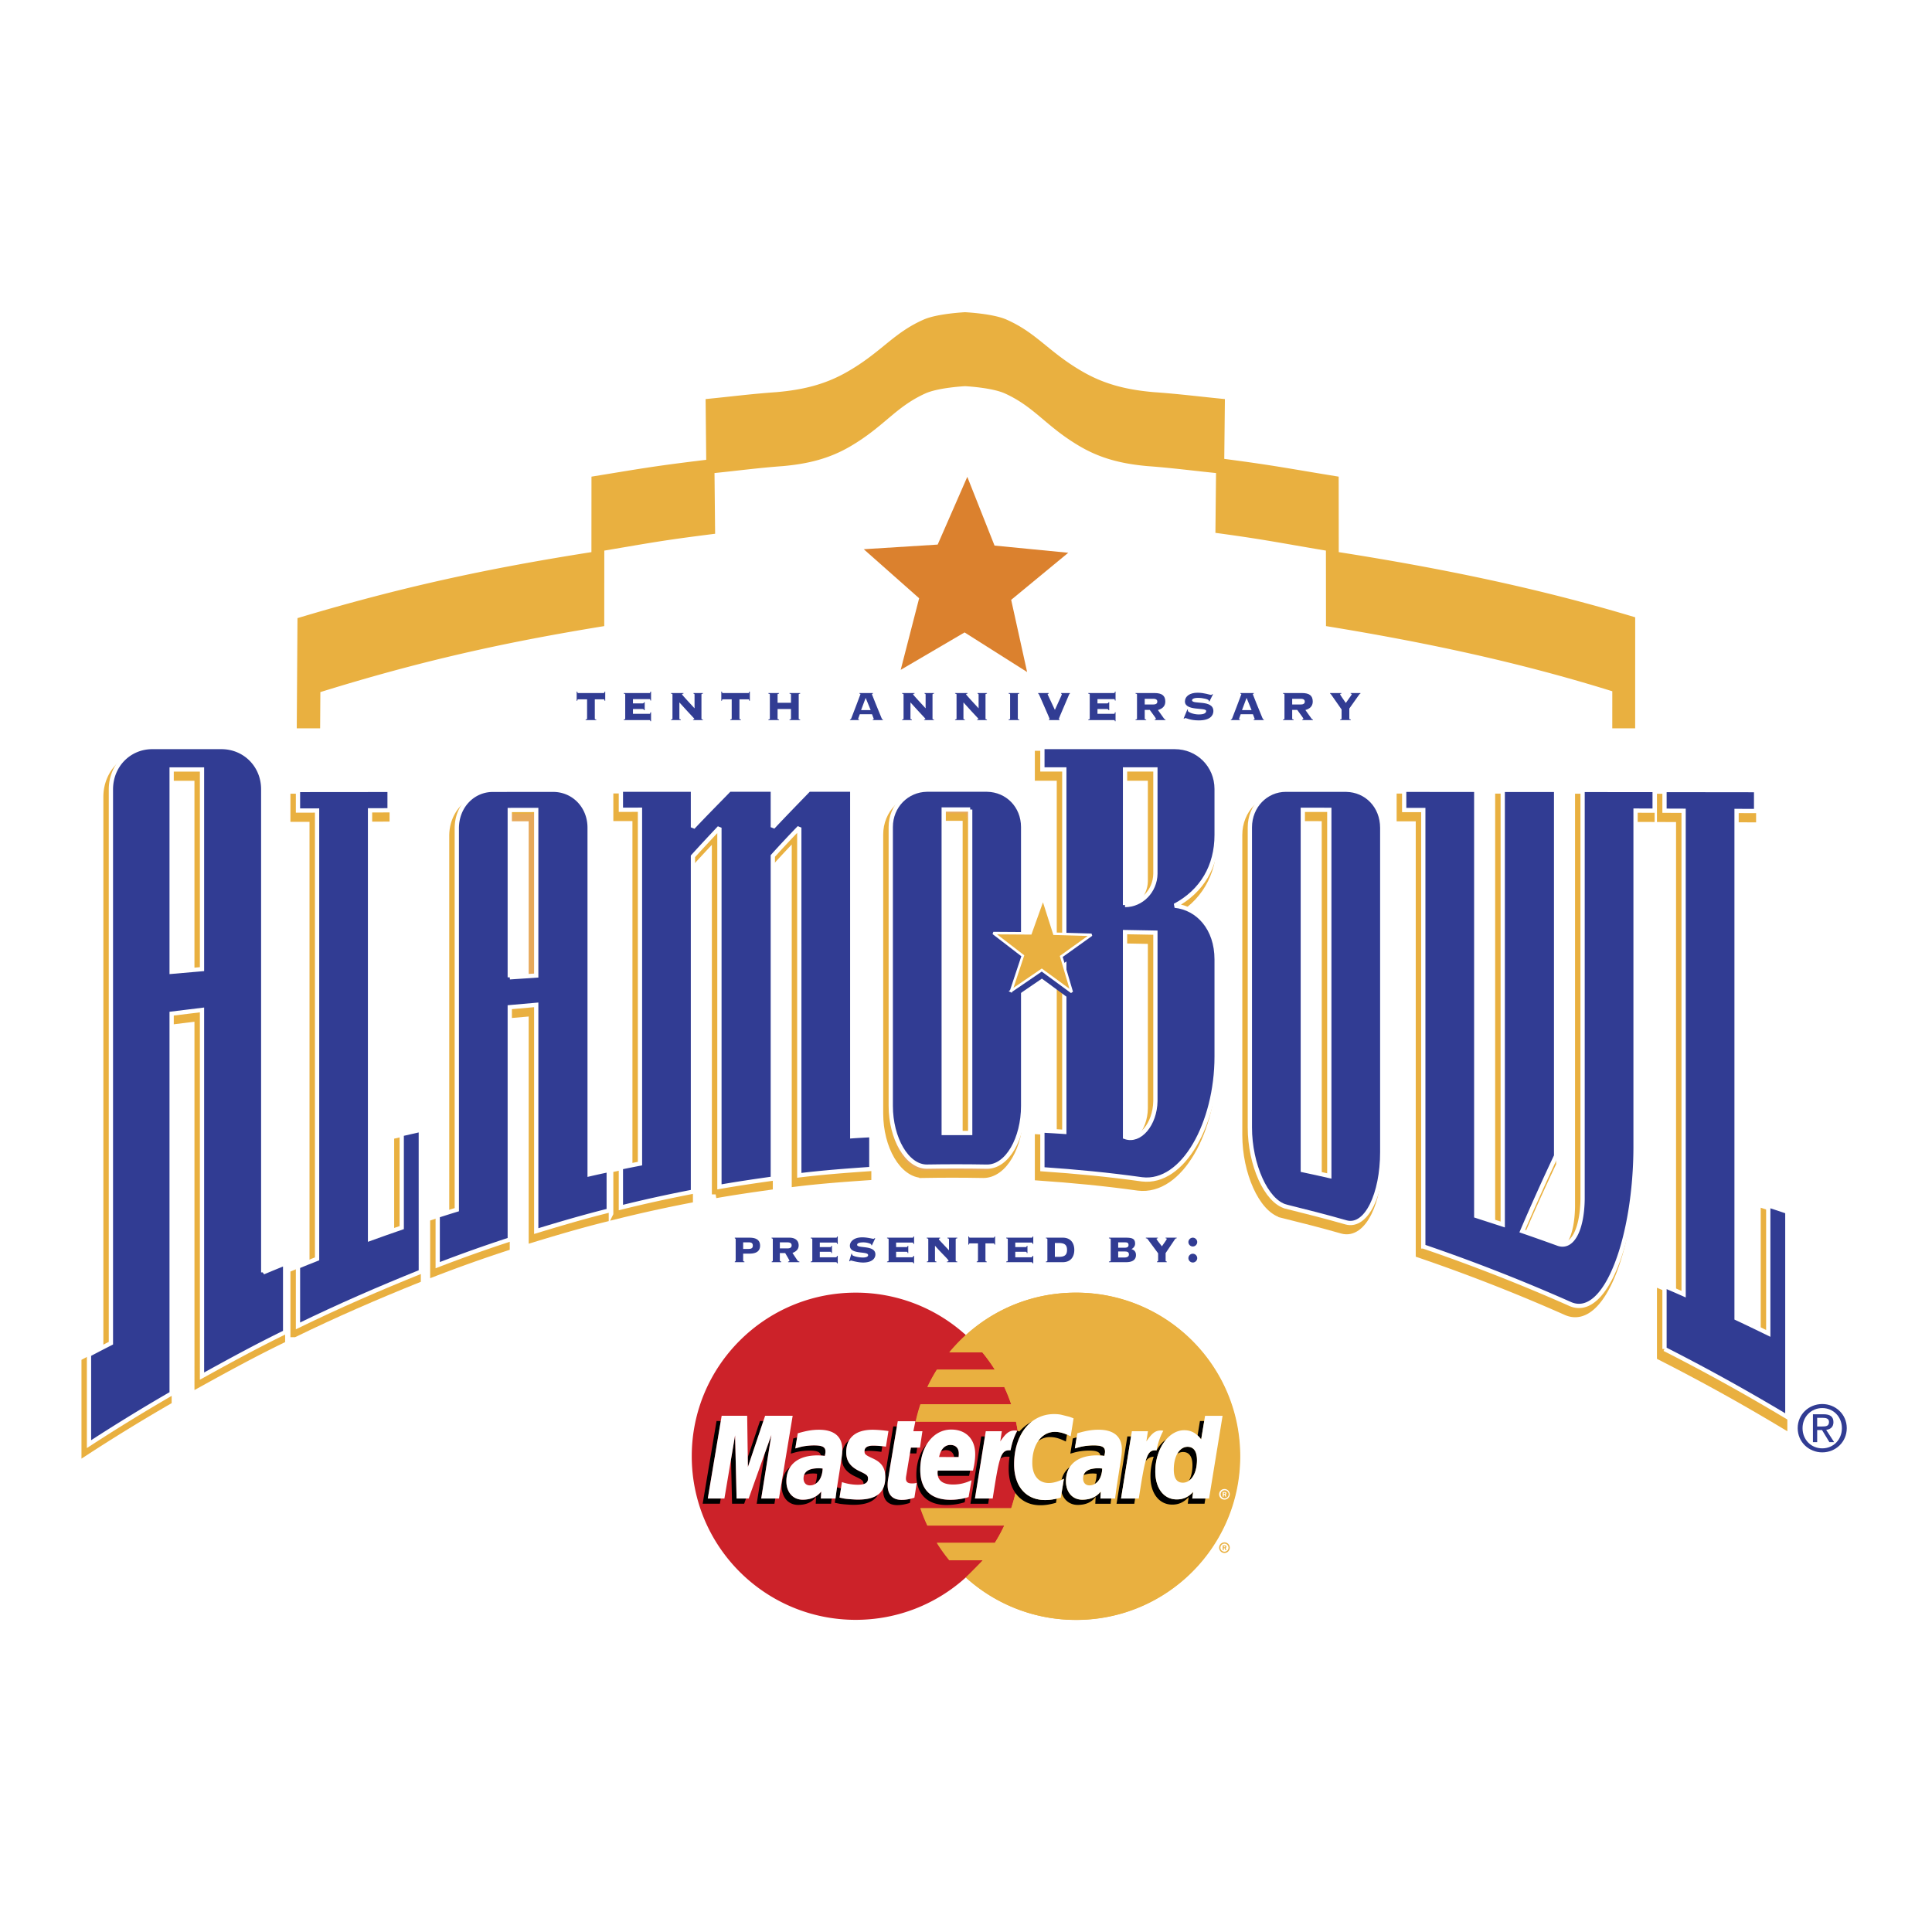 <svg xmlns="http://www.w3.org/2000/svg" width="2500" height="2500" viewBox="0 0 192.756 192.741"><path fill="#fff" d="M0 192.741h192.756V0H0v192.741z"/><path d="M74.145 123.943h.574c.278 0 .389.1.389.327 0 .239-.133.328-.434.328h-.529v-.655zm-.747 1.812c0 .078-.067.094-.089.1v.067h.964v-.067c-.061-.006-.128-.021-.128-.1v-.688h.629c.552 0 1.059-.156 1.059-.796s-.507-.795-1.059-.795h-1.465v.066c.021.006.089.023.089.102v2.111zM77.805 123.943h.752c.329 0 .424.128.424.3 0 .2-.15.3-.385.3h-.791v-.6zm-.702 1.812c0 .078-.067.094-.111.1v.067h.958v-.067c-.078-.006-.145-.021-.145-.1v-.745h.535c.045.095.424.7.424.773 0 .056-.084.071-.134.071v.067h1.125v-.067a.245.245 0 0 1-.195-.11l-.496-.745c.346-.133.619-.35.619-.75 0-.506-.368-.773-.914-.773H76.98v.066c.056.006.123.023.123.102v2.111zM83.371 125.433c.067 0 .123-.038.146-.139h.067v.745h-.056c-.039-.101-.067-.117-.156-.117h-2.484v-.067c.078-.006.156-.021.156-.1v-2.111c0-.078-.078-.096-.156-.102v-.066h2.53c.044 0 .1-.022.1-.122h.067v.745h-.067c0-.111-.056-.134-.1-.134h-1.627v.45h1.047c.045 0 .101-.021.101-.128h.067v.723h-.067c0-.105-.056-.128-.101-.128h-1.047v.551h1.58zM84.948 125.071l.072.033c0 .018-.005.033-.005.062 0 .145.641.289 1.092.289.139 0 .507-.022.507-.239 0-.434-1.822-.011-1.822-.945 0-.345.329-.828 1.237-.828.529 0 .986.145 1.109.145.061 0 .094-.045.122-.066l.062.021-.335.701-.072-.034c0-.016.005-.038.005-.062 0-.055-.395-.204-.768-.204-.14 0-.636 0-.636.244 0 .395 1.822-.012 1.822.956 0 .434-.373.812-1.226.812-.534 0-1.159-.2-1.203-.2-.05 0-.089.039-.127.078l-.061-.017.227-.746zM90.988 125.433c.066 0 .122-.038.144-.139h.067v.745h-.056c-.038-.101-.066-.117-.155-.117h-2.485v-.067c.078-.006.156-.021.156-.1v-2.111c0-.078-.078-.096-.156-.102v-.066h2.529c.044 0 .1-.022.1-.122h.067v.745h-.067c0-.111-.055-.134-.1-.134h-1.627v.45h1.048c.044 0 .1-.021.1-.128h.066v.723h-.066c0-.105-.056-.128-.1-.128h-1.048v.551h1.583zM95.35 125.755c0 .078.067.094.156.1v.067h-1.031v-.067c.056 0 .162-.006.162-.071 0-.128-.713-.762-1.343-1.496l-.011.011v1.457c0 .078.067.094.145.1v.067h-.953v-.067c.072-.006.14-.021.14-.1v-2.111c0-.078-.068-.096-.151-.102v-.066h1.326v.066c-.05.006-.117.023-.117.102 0 .037.541.589 1.008 1.095v-1.095c0-.078-.067-.096-.155-.102v-.066h.98v.066c-.089.006-.156.023-.156.102v2.11zM99.115 123.476c.045 0 .102-.022.102-.122h.066v.812h-.066c0-.1-.057-.122-.102-.122h-.797v1.712c0 .078.068.094.129.1v.067h-1.002v-.067c.061-.006.127-.021.127-.1v-1.712h-.796c-.044 0-.1.022-.1.122h-.067v-.812h.067c0 .1.056.122.1.122h2.339zM102.877 125.433c.066 0 .123-.038.145-.139h.068v.745h-.057c-.039-.101-.066-.117-.156-.117h-2.484v-.067c.078-.006.156-.021.156-.1v-2.111c0-.078-.078-.096-.156-.102v-.066h2.529c.045 0 .1-.022.1-.122h.068v.745h-.068c0-.111-.055-.134-.1-.134h-1.627v.45h1.047c.045 0 .1-.021.1-.128h.068v.723h-.068c0-.105-.055-.128-.1-.128h-1.047v.551h1.582zM105.244 124.01h.402c.568 0 .812.189.812.689s-.244.688-.812.688h-.402v-1.377zm-.746 1.745c0 .078-.066.094-.145.1v.067h1.672c.824 0 1.158-.567 1.158-1.223 0-.656-.334-1.224-1.158-1.224h-1.672v.066c.078.006.145.023.145.102v2.112zM111.562 123.943h.664c.244 0 .367.044.367.266 0 .146-.078.267-.367.267h-.664v-.533zm-.746 1.812c0 .078-.066.094-.178.1v.067h1.699c.703 0 .998-.277.998-.712 0-.322-.156-.5-.451-.594.199-.096.365-.301.365-.534 0-.495-.268-.606-.936-.606h-1.676v.066c.111.006.178.023.178.102v2.111h.001zm.746-.901h.607c.217 0 .463 0 .463.301 0 .222-.207.3-.463.3h-.607v-.601zM116.293 125.755c0 .078.066.094.117.1v.067h-.98v-.067c.049-.006.117-.021.117-.1v-.717l-1.064-1.439c-.027-.045-.117-.057-.162-.057v-.066h1.199v.066c-.045 0-.129 0-.129.062 0 .066.307.438.535.738.066-.121.484-.672.484-.738 0-.062-.084-.062-.117-.062v-.066h1.104v.066c-.033 0-.123.012-.15.057l-.953 1.417v.739h-.001zM119.008 123.476c-.24 0-.441.2-.441.439s.201.439.441.439c.238 0 .439-.2.439-.439s-.201-.439-.439-.439zm0 1.601c-.24 0-.441.2-.441.439 0 .238.201.438.441.438.238 0 .439-.2.439-.438a.444.444 0 0 0-.439-.439z" fill-rule="evenodd" clip-rule="evenodd" fill="#313c93"/><path fill-rule="evenodd" clip-rule="evenodd" fill="#db812e" d="M89.863 66.823l6.372-3.734 6.24 3.952-1.59-7.201 5.695-4.698-7.355-.717-2.718-6.858-2.956 6.759-7.375.462 5.527 4.892-1.84 7.143z"/><path d="M133.568 55.079l-.008-7.531c-4.889-.792-6.336-1.109-11.414-1.772l.062-5.967c-2.48-.243-4.611-.518-7.092-.691-2.602-.227-4.801-.742-6.988-1.981-3.494-1.981-4.633-3.905-7.721-5.264-1.363-.599-4.12-.731-4.12-.731s-2.758.132-4.122.731c-3.088 1.359-4.225 3.283-7.719 5.264-2.188 1.239-4.388 1.754-6.988 1.981-2.481.173-4.581.448-7.061.691l.063 6.059c-5.48.662-6.557.888-11.448 1.68l-.006 7.531c-10.345 1.625-18.908 3.464-29.327 6.585l-.072 10.995h2.332l.023-3.616c10.063-3.121 18.333-4.96 28.323-6.584l.006-7.532c4.723-.792 5.764-1.018 11.056-1.68l-.061-6.058c2.395-.243 4.423-.519 6.82-.692 2.511-.227 4.635-.741 6.748-1.981 3.375-1.981 4.473-3.905 7.456-5.263 1.317-.599 3.979-.73 3.979-.73s2.665.131 3.981.73c2.982 1.358 4.08 3.282 7.455 5.263 2.111 1.24 4.238 1.754 6.748 1.981 2.396.173 4.455.449 6.85.692l-.061 5.967c4.904.662 6.303.979 11.025 1.771l.008 7.532c9.988 1.624 19.357 3.628 28.564 6.502l-.002 3.698h2.283l.004-11.078c-9.531-2.873-19.232-4.877-29.576-6.502zM25.887 127.69l-.001-48.198c0-2.399-1.852-4.216-4.172-4.216h-6.903c-2.269 0-4.122 1.802-4.122 4.233v55.247c-.741.376-1.447.742-2.185 1.134v8.937a182.962 182.962 0 0 1 8.244-5.058V101.88l3.029-.373.001 36.532c2.812-1.555 5.477-3.007 8.294-4.379l-.001-6.87c-.739.299-1.446.587-2.184.9zm-9.139-29.991V77.516h3.029v19.92l-3.029.263z" fill-rule="evenodd" clip-rule="evenodd" fill="#e9b040"/><path d="M25.886 127.689V79.492c0-2.398-1.852-4.217-4.171-4.217h-6.903c-2.269 0-4.122 1.803-4.123 4.234v55.247c-.74.377-1.446.742-2.184 1.133v8.938a182.052 182.052 0 0 1 8.244-5.058v-37.89c1.026-.124 2.004-.246 3.029-.371l.001 36.532c2.812-1.556 5.477-3.008 8.293-4.38l-.001-6.87c-.738.299-1.446.587-2.185.899zm-9.138-29.991V77.515h3.029v19.921c-1.025.089-2.004.172-3.029.262z" fill="none" stroke="#e9b040" stroke-width=".753" stroke-miterlimit="2.613"/><path d="M29.353 133.029c4.146-2.018 8.12-3.738 12.256-5.405l-.001-14.162c-.643.147-1.259.283-1.905.433v9.329c-1.068.366-2.092.726-3.162 1.113V81.593c.659 0 1.29-.006 1.949-.006v-2.036c-3.092 0-6.046.008-9.138.009v2.054c.645 0 1.261-.005 1.905-.005v44.732c-.646.248-1.259.506-1.905.766l.001 5.922z" fill-rule="evenodd" clip-rule="evenodd" fill="#e9b040" stroke="#e9b040" stroke-width=".753" stroke-miterlimit="2.613"/><path d="M58.45 117.896V83.322c0-2.16-1.615-3.783-3.637-3.783-2.037 0-3.984.005-6.02.005-1.977 0-3.594 1.632-3.595 3.835l.001 38.056c-.645.195-1.262.391-1.906.599v4.936a144.353 144.353 0 0 1 7.189-2.557V101.23l2.642-.232v22.572c2.448-.747 4.781-1.432 7.232-2.042v-4.051c-.645.137-1.262.271-1.906.419zm-7.968-19.643V81.558c.894 0 1.748-.006 2.642-.006v16.525c-.894.062-1.748.114-2.642.176z" fill-rule="evenodd" clip-rule="evenodd" fill="#e9b040"/><path d="M58.451 117.896V83.322c0-2.16-1.616-3.783-3.638-3.783-2.036 0-3.983.005-6.02.005-1.977 0-3.594 1.631-3.595 3.835l.001 38.056a95.38 95.38 0 0 0-1.906.6v4.936a144.357 144.357 0 0 1 7.188-2.559V101.23l2.642-.232v22.572c2.449-.747 4.781-1.432 7.233-2.042v-4.05c-.646.135-1.262.269-1.905.418z" fill="none" stroke="#e9b040" stroke-width=".753" stroke-miterlimit="2.613"/><path d="M50.482 98.253V81.558c.894 0 1.748-.006 2.642-.006v16.525c-.894.063-1.748.114-2.642.176z" fill="none" stroke="#e7a95a" stroke-width=".753" stroke-miterlimit="2.613"/><path d="M71.4 119.158c1.801-.317 3.526-.567 5.327-.82V86.142a107.8 107.8 0 0 1 2.642-2.828v34.694c2.431-.296 4.759-.468 7.188-.636v-3.374c-.645.034-1.261.066-1.905.111V79.526l-4.332.001c-1.208 1.25-2.382 2.447-3.594 3.745v-3.744l-4.331.001c-1.221 1.262-2.416 2.452-3.638 3.76v-3.758c-2.433 0-4.757.003-7.188.003v2.002c.644 0 1.261-.003 1.905-.003v35.307c-.645.124-1.261.245-1.906.381v4.001a140.428 140.428 0 0 1 7.188-1.58V86.184c.894-.991 1.754-1.906 2.642-2.855.002 9.004.002 19.025.002 35.829z" fill-rule="evenodd" clip-rule="evenodd" fill="#e9b040" stroke="#e9b040" stroke-width=".753" stroke-miterlimit="2.613"/><path d="M92.09 117.14c2.036-.035 3.982-.033 6.02.004 2.023 0 3.594-2.819 3.594-6.065v-27.82c0-2.107-1.572-3.696-3.594-3.731h-6.02c-1.979.035-3.595 1.624-3.595 3.731v27.816c.001 3.245 1.616 6.065 3.595 6.065zm4.33-35.629v32.272l-2.641-.001-.001-32.271h2.642z" fill-rule="evenodd" clip-rule="evenodd" fill="#e7a95a"/><path d="M92.089 117.14c2.036-.035 3.983-.033 6.02.004 2.023 0 3.594-2.819 3.594-6.065v-27.82c0-2.108-1.572-3.696-3.594-3.731h-6.02c-1.979.034-3.595 1.625-3.595 3.731v27.816c.002 3.245 1.617 6.065 3.595 6.065zm4.331-35.629v32.272l-2.642-.001V81.511h2.642z" fill="none" stroke="#e9b040" stroke-width=".753" stroke-miterlimit="2.613"/><path d="M121.008 106.16v-9.697c-.002-3.098-1.857-5.115-4.174-5.358 2.707-1.435 4.174-3.936 4.174-7.059v-4.585a4.145 4.145 0 0 0-4.172-4.185h-13.213v2.234h2.186v36.161a131.49 131.49 0 0 0-2.186-.13v3.859c3.361.233 6.574.536 9.934 1.007 4.132.507 7.449-5.653 7.451-12.247zm-9.141-15.12V77.51h3.031v10.417c-.031 1.697-1.367 3.113-3.031 3.113zm3.031 2.755v16.806c-.041 2.309-1.553 4.117-3.031 3.58V93.738c1.026.017 2.004.039 3.031.057z" fill-rule="evenodd" clip-rule="evenodd" fill="#e9b040"/><path d="M121.006 106.159v-9.696c0-3.098-1.855-5.115-4.172-5.357 2.705-1.436 4.172-3.937 4.172-7.059v-4.585c0-2.35-1.852-4.186-4.172-4.186h-13.211v2.234h2.186v36.162c-.738-.051-1.445-.092-2.186-.13v3.858c3.361.234 6.574.537 9.934 1.007 4.132.506 7.449-5.653 7.449-12.248zm-9.139-15.118V77.509h3.031v10.418c-.029 1.697-1.367 3.114-3.031 3.114zm3.031 2.754v16.807c-.041 2.308-1.553 4.116-3.031 3.579V93.738c1.026.018 2.006.039 3.031.057z" fill="none" stroke="#e9b040" stroke-width=".753" stroke-miterlimit="2.613"/><path d="M127.918 121.125c2.031.505 3.982.999 6.02 1.582 2.02.54 3.594-2.846 3.594-7.02V83.346c0-2.178-1.572-3.773-3.596-3.808-2.035 0-3.982-.003-6.02-.003-1.979 0-3.594 1.624-3.594 3.764v29.93c0 3.685 1.619 7.368 3.596 7.896zm4.328-39.581l.002 36.527c-.893-.205-1.748-.391-2.643-.581V81.539c.895 0 1.749.005 2.641.005z" fill-rule="evenodd" clip-rule="evenodd" fill="#e9b040"/><path d="M127.916 121.126c2.033.504 3.984.998 6.021 1.581 2.02.539 3.594-2.846 3.594-7.02V83.346c0-2.179-1.572-3.773-3.596-3.808-2.035 0-3.982-.003-6.02-.003-1.977 0-3.594 1.623-3.594 3.764v29.93c.001 3.685 1.622 7.369 3.595 7.897zm4.33-39.582l.002 36.527c-.893-.205-1.748-.391-2.641-.582l-.002-35.95c.895 0 1.749.005 2.641.005z" fill="none" stroke="#e9b040" stroke-width=".753" stroke-miterlimit="2.613"/><path d="M157.518 79.557v40.845c-.053 3.116-1.061 4.907-2.424 4.438a214.29 214.29 0 0 0-3.596-1.271 226.58 226.58 0 0 1 3.379-7.507V79.554c-1.803 0-3.523-.004-5.328-.004v43.362c-.895-.291-1.748-.565-2.641-.855v-42.51c-2.434 0-4.756-.005-7.189-.005v2.017c.645 0 1.262.003 1.906.003v43.542a178.028 178.028 0 0 1 14.682 5.752c3.598 1.523 6.496-6.839 6.496-15.728V81.619c.645 0 1.26.006 1.904.006v-2.062c-2.43.001-4.756-.006-7.189-.006zM165.691 135.336c4.15 2.11 8.117 4.304 12.256 6.787v-20.486c-.643-.221-1.258-.425-1.904-.634v12.774c-1.07-.521-2.09-1.015-3.162-1.515V81.655c.66 0 1.289.007 1.949.007v-2.086c-3.092 0-6.045-.011-9.139-.011v2.064c.645 0 1.262.007 1.906.007v48.227c-.643-.285-1.26-.551-1.906-.824v6.297z" fill-rule="evenodd" clip-rule="evenodd" fill="#e9b040" stroke="#e9b040" stroke-width=".753" stroke-miterlimit="2.613"/><path d="M26.263 126.938V78.741c0-2.399-1.854-4.217-4.172-4.217h-6.903c-2.269 0-4.122 1.801-4.123 4.233v55.246c-.741.377-1.446.742-2.185 1.133v8.938a183.552 183.552 0 0 1 8.245-5.058v-37.89l3.029-.372.001 36.532c2.812-1.555 5.476-3.007 8.293-4.379v-6.87c-.739.3-1.446.588-2.185.901zm-9.138-29.991V76.764h3.029v19.92l-3.029.263z" fill-rule="evenodd" clip-rule="evenodd" fill="#313c93"/><path d="M26.263 126.938V78.741c0-2.399-1.854-4.217-4.172-4.217h-6.903c-2.269 0-4.122 1.801-4.123 4.233v55.246c-.741.377-1.446.742-2.185 1.133v8.938a183.552 183.552 0 0 1 8.245-5.058v-37.89l3.029-.372.001 36.532c2.812-1.555 5.476-3.007 8.293-4.379v-6.87c-.739.3-1.446.588-2.185.901zm-9.138-29.991V76.764h3.029v19.92l-3.029.263z" fill="none" stroke="#fff" stroke-width=".426" stroke-miterlimit="2.613"/><path d="M29.73 132.277c4.146-2.018 8.12-3.738 12.256-5.405l-.001-14.162c-.643.148-1.259.283-1.905.433v9.328c-1.067.367-2.092.727-3.161 1.115V80.841c.659 0 1.289-.006 1.949-.006V78.8c-3.093 0-6.046.008-9.138.008v2.054c.645 0 1.261-.005 1.905-.005v44.732c-.646.248-1.26.506-1.905.766v5.922z" fill-rule="evenodd" clip-rule="evenodd" fill="#313c93" stroke="#fff" stroke-width=".426" stroke-miterlimit="2.613"/><path d="M58.827 117.145V82.572c0-2.161-1.616-3.783-3.638-3.783-2.036 0-3.983.003-6.019.004-1.978 0-3.594 1.632-3.595 3.835l.001 38.056c-.646.196-1.263.391-1.906.599v4.936a143.638 143.638 0 0 1 7.189-2.557V100.48l2.641-.233v22.572c2.449-.747 4.782-1.432 7.233-2.042v-4.05c-.645.135-1.262.269-1.906.418zm-7.968-19.644V80.806c.893 0 1.748-.005 2.641-.005v16.524c-.893.062-1.748.114-2.641.176z" fill-rule="evenodd" clip-rule="evenodd" fill="#313c93"/><path d="M58.827 117.145V82.572c0-2.161-1.616-3.783-3.638-3.783-2.036 0-3.983.003-6.019.004-1.978 0-3.594 1.632-3.595 3.835l.001 38.056c-.646.196-1.263.391-1.906.599v4.936a143.638 143.638 0 0 1 7.189-2.557V100.48l2.641-.233v22.572c2.449-.747 4.782-1.432 7.233-2.042v-4.05c-.645.135-1.262.269-1.906.418zm-7.968-19.644V80.806c.893 0 1.748-.005 2.641-.005v16.524c-.893.062-1.748.114-2.641.176z" fill="none" stroke="#fff" stroke-width=".426" stroke-miterlimit="2.613"/><path d="M71.777 118.406c1.801-.316 3.526-.568 5.327-.821V85.391c.888-.985 1.741-1.898 2.641-2.828l.001 34.693c2.43-.298 4.758-.468 7.188-.637v-3.374c-.644.034-1.261.065-1.905.111V78.775h-4.331c-1.209 1.25-2.382 2.448-3.594 3.744v-3.743h-4.331c-1.221 1.262-2.416 2.453-3.638 3.759v-3.757c-2.433 0-4.757.003-7.189.003v2.001l1.905-.002.001 35.306a98.82 98.82 0 0 0-1.906.382v4.001c2.43-.604 4.757-1.108 7.189-1.58V85.431c.894-.991 1.754-1.906 2.642-2.855v35.83z" fill-rule="evenodd" clip-rule="evenodd" fill="#313c93" stroke="#fff" stroke-width=".426" stroke-miterlimit="2.613"/><path d="M92.466 116.388c2.037-.035 3.983-.033 6.02.003 2.021 0 3.594-2.818 3.594-6.064V82.508c-.002-2.108-1.572-3.697-3.594-3.732h-6.02c-1.978.034-3.595 1.624-3.595 3.732v27.816c0 3.244 1.617 6.064 3.595 6.064zm4.33-35.629v32.273l-2.641-.001-.001-32.272h2.642z" fill-rule="evenodd" clip-rule="evenodd" fill="#313c93"/><path d="M92.466 116.388c2.037-.035 3.983-.033 6.02.003 2.021 0 3.594-2.818 3.594-6.064V82.508c-.002-2.108-1.572-3.697-3.594-3.732h-6.02c-1.978.034-3.595 1.624-3.595 3.732v27.816c0 3.244 1.617 6.064 3.595 6.064zm4.33-35.629v32.273l-2.641-.001-.001-32.272h2.642z" fill="none" stroke="#fff" stroke-width=".426" stroke-miterlimit="2.613"/><path d="M121.383 105.408v-9.696c0-3.099-1.855-5.115-4.172-5.358 2.707-1.436 4.172-3.937 4.172-7.058V78.71c0-2.351-1.852-4.186-4.17-4.186H104v2.232h2.186v36.162c-.738-.052-1.445-.091-2.186-.13v3.859c3.361.233 6.574.536 9.934 1.008 4.132.507 7.449-5.653 7.449-12.247zm-9.139-15.119l.002-13.532h3.029v10.418c-.029 1.697-1.367 3.114-3.031 3.114zm3.031 2.754v16.807c-.041 2.31-1.553 4.116-3.029 3.579l-.002-20.442c1.026.016 2.006.038 3.031.056z" fill-rule="evenodd" clip-rule="evenodd" fill="#313c93"/><path d="M121.383 105.408v-9.696c0-3.099-1.855-5.115-4.172-5.358 2.707-1.436 4.172-3.937 4.172-7.058V78.71c0-2.351-1.852-4.186-4.17-4.186H104v2.232h2.186v36.162c-.738-.052-1.445-.091-2.186-.13v3.859c3.361.233 6.574.536 9.934 1.008 4.132.507 7.449-5.653 7.449-12.247zm-9.139-15.119l.002-13.532h3.029v10.418c-.029 1.697-1.367 3.114-3.031 3.114zm3.031 2.754v16.807c-.041 2.31-1.553 4.116-3.029 3.579l-.002-20.442c1.026.016 2.006.038 3.031.056z" fill="none" stroke="#fff" stroke-width=".426" stroke-miterlimit="2.613"/><path d="M128.295 120.374c2.031.505 3.982.998 6.018 1.581 2.021.54 3.594-2.846 3.594-7.02V82.594c0-2.179-1.57-3.772-3.594-3.808-2.035 0-3.982-.004-6.02-.004-1.979.001-3.594 1.624-3.594 3.764v29.931c0 3.685 1.619 7.368 3.596 7.897zm4.33-39.583v36.528c-.893-.205-1.75-.391-2.643-.581V80.787c.893 0 1.748.004 2.643.004z" fill-rule="evenodd" clip-rule="evenodd" fill="#313c93"/><path d="M128.295 120.374c2.031.505 3.982.998 6.018 1.581 2.021.54 3.594-2.846 3.594-7.02V82.594c0-2.179-1.57-3.772-3.594-3.808-2.035 0-3.982-.004-6.02-.004-1.979.001-3.594 1.624-3.594 3.764v29.931c0 3.685 1.619 7.368 3.596 7.897zm4.33-39.583v36.528c-.893-.205-1.75-.391-2.643-.581V80.787c.893 0 1.748.004 2.643.004z" fill="none" stroke="#fff" stroke-width=".426" stroke-miterlimit="2.613"/><path d="M157.895 78.805v40.845c-.053 3.116-1.061 4.908-2.424 4.438a220.59 220.59 0 0 0-3.594-1.271 222.547 222.547 0 0 1 3.377-7.507V78.802c-1.801 0-3.525-.004-5.326-.004v43.362l-2.643-.856V78.796c-2.434 0-4.756-.006-7.189-.006v2.017c.645 0 1.262.003 1.906.003v43.542a177.673 177.673 0 0 1 14.682 5.752c3.598 1.523 6.496-6.838 6.496-15.728V80.867c.645 0 1.26.006 1.904.006v-2.061c-2.432.001-4.756-.007-7.189-.007zM166.068 134.584c4.15 2.11 8.117 4.304 12.256 6.787v-20.486c-.643-.221-1.258-.425-1.904-.634v12.775c-1.07-.521-2.09-1.016-3.162-1.516V80.902c.66 0 1.289.007 1.949.007v-2.086c-3.092 0-6.047-.01-9.139-.01v2.064c.646 0 1.264.006 1.906.006v48.229c-.643-.286-1.26-.552-1.906-.825v6.297z" fill-rule="evenodd" clip-rule="evenodd" fill="#313c93" stroke="#fff" stroke-width=".426" stroke-miterlimit="2.613"/><path fill-rule="evenodd" clip-rule="evenodd" fill="#313c93" stroke="#313c93" stroke-width=".251" stroke-miterlimit="2.613" d="M100.889 99.567l1.168-3.516-2.94-2.262 3.713.023 1.248-3.488 1.123 3.53 3.711.106-3.016 2.158 1.045 3.554-2.988-2.196-3.064 2.091z"/><path fill-rule="evenodd" clip-rule="evenodd" fill="#e9b040" stroke="#fff" stroke-width=".251" stroke-miterlimit="2.613" d="M100.877 98.865l1.168-3.515-2.94-2.263 3.711.024 1.248-3.488 1.125 3.528 3.711.107-3.017 2.159 1.047 3.553-2.991-2.195-3.062 2.09z"/><path d="M179.84 142.478c0-1.142.863-2.002 1.969-2.002 1.094 0 1.957.86 1.957 2.002 0 1.161-.863 2.017-1.957 2.017-1.106-.001-1.969-.856-1.969-2.017zm1.969 2.418c1.318 0 2.443-1.021 2.443-2.419 0-1.384-1.125-2.404-2.443-2.404-1.328 0-2.453 1.021-2.453 2.404-.001 1.398 1.124 2.419 2.453 2.419zm-.51-2.226h.486l.734 1.205h.473l-.793-1.225c.408-.052.723-.269.723-.766 0-.549-.326-.791-.984-.791h-1.062v2.781h.424v-1.204h-.001zm0-.358v-.861h.576c.293 0 .605.063.605.408 0 .428-.318.453-.678.453h-.503z" fill-rule="evenodd" clip-rule="evenodd" fill="#313c93"/><path d="M123.549 145.287c0 8.897-7.254 16.137-16.172 16.137a16.158 16.158 0 0 1-16.171-16.137 16.16 16.16 0 0 1 5.31-11.956l.063-.064c2.974-2.69 6.71-4.117 10.798-4.117a16.09 16.09 0 0 1 11.436 4.727 16.021 16.021 0 0 1 4.736 11.41z" fill-rule="evenodd" clip-rule="evenodd" fill="#fff"/><path d="M96.226 133.337c-3.299 2.986-5.21 7.154-5.21 11.95 0 4.781 1.852 8.849 5.135 11.836" fill="none" stroke="#fff" stroke-width=".609" stroke-miterlimit="2.613"/><path d="M96.333 133.197c-3.3 2.987-5.318 7.294-5.318 12.09 0 4.781 1.985 8.981 5.268 11.969" fill="none" stroke="#cc2229" stroke-width=".304" stroke-miterlimit="2.613"/><path d="M107.377 128.96c-4.23 0-8.027 1.545-10.932 4.174l-.057.057a16.27 16.27 0 0 0-5.373 12.097c0 4.781 2.061 9.083 5.343 12.069a16.322 16.322 0 0 0 11.019 4.257c9.035 0 16.361-7.311 16.361-16.326 0-9.019-7.326-16.328-16.361-16.328z" fill-rule="evenodd" clip-rule="evenodd" fill="#e9b040"/><path d="M101.451 143.575a15.706 15.706 0 0 0-.246-1.557H91.111l.05-.23c.127-.589.289-1.178.481-1.749l.043-.129h8.932a15.79 15.79 0 0 0-.547-1.349h-7.851l.127-.271a16.47 16.47 0 0 1 .955-1.749l.056-.088h5.54a15.827 15.827 0 0 0-.984-1.35h-3.609l.257-.311c.471-.572.98-1.108 1.511-1.602a16.146 16.146 0 0 0-10.696-4.04 16.082 16.082 0 0 0-11.432 4.724 16.013 16.013 0 0 0-4.735 11.408c0 4.31 1.681 8.36 4.735 11.408a16.079 16.079 0 0 0 11.432 4.725c3.954 0 7.745-1.437 10.7-4.045.057-.079.206-.179.206-.179.438-.397.918-.855 1.362-1.349h-3.027l-.056-.069a16.63 16.63 0 0 1-1.259-1.748l-.181-.291h6.024c.27-.438.516-.891.744-1.349h-7.492l-.051-.109a16.264 16.264 0 0 1-.704-1.749l-.084-.249h9.19a15.607 15.607 0 0 0 .703-3.287 15.999 15.999 0 0 0 0-3.416z" fill-rule="evenodd" clip-rule="evenodd" fill="#fff"/><path d="M101.641 143.556a16.115 16.115 0 0 0-.277-1.728H91.347a16.15 16.15 0 0 1 .475-1.729h9.066a16.148 16.148 0 0 0-.693-1.729h-7.677c.28-.597.596-1.173.944-1.728h5.792a16.252 16.252 0 0 0-1.248-1.729h-3.3a16.604 16.604 0 0 1 1.648-1.728 16.312 16.312 0 0 0-10.979-4.225c-9.034 0-16.358 7.309-16.358 16.322 0 9.015 7.324 16.322 16.358 16.322 4.226 0 8.077-1.6 10.979-4.225.592-.535 1.199-1.111 1.707-1.728h-3.354a16.503 16.503 0 0 1-1.244-1.729h5.792a16.01 16.01 0 0 0 .941-1.728h-7.677a16.335 16.335 0 0 1-.696-1.729h9.066a16.388 16.388 0 0 0 .752-3.457 16.176 16.176 0 0 0 0-3.452z" fill-rule="evenodd" clip-rule="evenodd" fill="#cc2229"/><path d="M96.354 157.382a16.322 16.322 0 0 0 10.982 4.225c9.033 0 16.355-7.308 16.355-16.322s-7.322-16.322-16.355-16.322a16.322 16.322 0 0 0-12.63 5.953h3.3c.453.548.869 1.125 1.248 1.729h-5.792a16.208 16.208 0 0 0-.944 1.728h7.677c.264.56.494 1.136.693 1.729h-9.066c-.189.563-.348 1.14-.475 1.729h10.016c.123.565.215 1.142.277 1.728a16.19 16.19 0 0 1 0 3.458 16.075 16.075 0 0 1-.752 3.457h-9.066c.199.593.433 1.167.696 1.729h7.677a16.185 16.185 0 0 1-.941 1.728h-5.792c.379.604.793 1.182 1.244 1.729h3.354l-1.706 1.722z" fill-rule="evenodd" clip-rule="evenodd" fill="#e9b040"/><path d="M95.659 145.019c0-.545-.31-.863-.838-.863-.41 0-.734.229-.944.652a.94.94 0 0 1 .494-.134c.466 0 .763.251.824.688l.448.001c.011-.141.016-.256.016-.344zM93.558 146.717a1.445 1.445 0 0 0 .016.52h3.112c.042-.188.077-.358.106-.52h-3.234z" fill-rule="evenodd" clip-rule="evenodd"/><path d="M94.823 149.628c-1.977-.002-3.008-1.033-3.008-3.007 0-.994.244-1.873.663-2.553-.655.719-1.054 1.802-1.054 3.071 0 1.976 1.147 3.008 3.009 3.008.62 0 1.207-.089 1.814-.272l.076-.434a5.98 5.98 0 0 1-1.5.187zM105.24 142.849c-.686 0-1.264.344-1.662.928a1.876 1.876 0 0 1 1.182-.407c.49 0 .949.128 1.582.445l.109-.69c-.449-.194-.82-.276-1.211-.276zM104.271 149.651c-1.906 0-3.094-1.367-3.094-3.563 0-1.885.67-3.405 1.764-4.26a4.63 4.63 0 0 0-1.236.982l-.211-.064-.129.237c-.232.48-.408 1.017-.543 1.711-.07-.008-.076-.006-.129-.006-.426 0-.678.176-.906.864.184-.174.389-.225.637-.225.047 0 .213-.001.299.004a8.38 8.38 0 0 0-.086 1.245c.01 2.195 1.248 3.594 3.154 3.594.49 0 .912-.064 1.564-.241l.068-.417c-.435.1-.773.139-1.152.139zM97.271 149.5l.996-6.194H97.9l-1.08 6.715h1.771c.027-.181.055-.353.082-.521h-1.402zM119.842 143.603l.303-1.836h-.426l-.236 1.437c.122.113.242.246.359.399zM119.422 145.657c0-.855-.33-1.317-.939-1.317-.424 0-.783.263-1.027.703.172-.118.365-.183.576-.183.611 0 .939.462.939 1.315 0 .622-.129 1.156-.348 1.55.488-.339.799-1.097.799-2.068zM111.848 149.5l.996-6.194h-.367l-1.078 6.715h1.77c.027-.181.057-.353.082-.521h-1.403z" fill-rule="evenodd" clip-rule="evenodd"/><path d="M118.953 149.5l.088-.657c-.486.519-.988.746-1.639.746-1.287 0-2.137-1.108-2.137-2.788 0-1.275.43-2.437 1.092-3.198-.391.259-.715.636-.965 1.091-.062-.007-.07-.005-.123-.005-.471 0-.73.217-.977 1.105.244-.344.508-.449.814-.463a5.979 5.979 0 0 0-.324 1.99c0 1.679.881 2.787 2.17 2.787.648 0 1.15-.228 1.637-.745l-.086.657h1.674l.084-.521h-1.308v.001zM70.616 149.5l1.298-7.733h-.425l-1.384 8.254h1.718l.087-.521h-1.294zM74.618 146.356l1.543-4.589h-.337l-1.22 3.627.014.962zM75.946 149.5l1.014-6.345-.666 1.866-.799 5h1.77l.087-.521h-1.406zM73.489 149.5l-.15-6.309-.406 2.404.105 4.426h1.207l.185-.521h-.941zM79.301 144.907a5.723 5.723 0 0 1 1.47-.188c.745 0 1.068.137 1.125.488.124.008.257.022.391.039.055-.221.07-.316.07-.438 0-.443-.309-.609-1.135-.609-.506 0-1.077.073-1.47.188l-.246.071-.159.043.179-1.097a12.43 12.43 0 0 0-.384.106l-.246 1.51.159-.042.246-.071zM82.076 146.51a3.05 3.05 0 0 0-.395-.027c-.826 0-1.316.233-1.463.692.23-.114.54-.173.927-.173.121 0 .198.006.373.027-.011.397-.069.745-.187 1.02.436-.249.722-.811.745-1.539zM81.897 149.5l.034-.694c-.448.55-1.046.812-1.857.812-.959 0-1.617-.748-1.617-1.834 0-.563.137-1.044.395-1.435-.405.307-.639.719-.772 1.225l-.081.484c-.006.08-.009.161-.009.244 0 1.086.675 1.834 1.634 1.834.811 0 1.408-.261 1.796-.812l-.034.696h1.53l.018-.182.03-.234.014-.104h-1.081zM87.119 144.224c-.571 0-.866.186-.866.549v.016c.117-.029.254-.045.415-.045.347 0 .82.038 1.27.101l.091-.563a8.623 8.623 0 0 0-.91-.058zM85.599 149.608c-.229 0-.555-.019-.975-.056a4.813 4.813 0 0 1-.462-.059l-.324-.068-.078-.016.144-.919c-.127-.032-.26-.068-.41-.109l-.206 1.548.099.016.324.067c.104.021.258.04.462.06.419.037.746.056.975.056 1.273 0 2.078-.33 2.461-1.028-.448.342-1.112.508-2.01.508zM85.774 146.78c-.933-.439-1.346-1.024-1.346-1.871-.002-.446.086-.864.291-1.218-.381.3-.598.707-.69 1.168-.008.138-.023.29-.051.496v.072c0 .849.412 1.433 1.346 1.871.716.337.827.437.827.741l-.002.025c.308-.086.452-.264.452-.545 0-.304-.111-.402-.827-.739zM90.879 144.42l-.096.58h.643l.084-.58h-.631zM89.957 149.636c-.905 0-1.398-.52-1.398-1.475a3.7 3.7 0 0 1 .052-.601l.107-.657.083-.531.681-4.062h-.364l-.768 4.58-.034.223c.007.082.01.167.01.255 0 .434-.069.803-.211 1.107-.004.07-.006.139-.006.205 0 .955.494 1.476 1.399 1.476.409 0 .787-.067 1.271-.218l.065-.412a3.6 3.6 0 0 1-.887.11zM107.191 144.907a5.731 5.731 0 0 1 1.471-.188c.744 0 1.068.137 1.125.488.125.008.258.022.391.039.055-.221.07-.316.07-.438 0-.443-.311-.609-1.135-.609-.506 0-1.076.073-1.471.188l-.246.071-.158.043.178-1.097c-.121.032-.25.066-.383.106l-.246 1.51.16-.042.244-.071zM109.969 146.51a3.097 3.097 0 0 0-.396-.027c-.826 0-1.314.233-1.463.692.23-.114.539-.173.928-.173.119 0 .197.006.373.027-.012.397-.07.745-.189 1.019.436-.248.723-.81.747-1.538zM109.789 149.5l.033-.694c-.449.55-1.045.812-1.857.812-.957 0-1.615-.748-1.615-1.834 0-.563.135-1.044.395-1.435-.424.32-.707.754-.832 1.29a7.78 7.78 0 0 0 .236-.11l-.229 1.38c.215.749.828 1.228 1.596 1.228.811 0 1.408-.261 1.795-.812l-.033.696h1.531l.016-.182.031-.234.016-.104h-1.083v-.001z" fill-rule="evenodd" clip-rule="evenodd"/><path d="M91.23 149.419c-.485.151-.863.217-1.273.217-.905 0-1.398-.52-1.398-1.475a3.7 3.7 0 0 1 .052-.601l.107-.657.083-.531.768-4.582h1.759l-.202.997h.903l-.243 1.633h-.907l-.465 2.8a1.799 1.799 0 0 0-.031.278c0 .346.183.497.603.497.203 0 .358-.02.479-.062l-.235 1.486zM84.428 144.909c0 .847.413 1.432 1.346 1.871.716.337.827.435.827.74 0 .418-.315.606-1.014.606a4.969 4.969 0 0 1-1.585-.265l-.242 1.548.078.016.324.068c.104.021.258.04.462.059.42.037.746.056.975.056 1.865 0 2.727-.708 2.727-2.24 0-.92-.36-1.462-1.246-1.868-.741-.34-.827-.415-.827-.728 0-.363.294-.549.866-.549.348 0 .82.037 1.271.102l.252-1.556a12.291 12.291 0 0 0-1.556-.131c-1.979.001-2.664 1.033-2.658 2.271zM107.111 141.503l-.289 1.792c-.631-.317-1.092-.446-1.582-.446-1.322 0-2.248 1.274-2.248 3.093 0 1.254.623 2.011 1.65 2.011.436 0 .918-.135 1.506-.424l-.312 1.882c-.652.177-1.072.241-1.564.241-1.906 0-3.094-1.367-3.094-3.563 0-2.952 1.641-5.014 3.988-5.014.303 0 .566.028.791.085l.727.182c.224.079.271.096.427.161zM120.629 149.5h-1.676l.088-.657c-.486.519-.988.746-1.639.746-1.287 0-2.137-1.108-2.137-2.788 0-2.233 1.32-4.116 2.881-4.116.688 0 1.211.282 1.695.918l.389-2.356h1.746l-1.347 8.253zm-2.613-1.58c.826 0 1.406-.933 1.406-2.263 0-.855-.33-1.317-.939-1.317-.805 0-1.373.937-1.373 2.257-.001.879.302 1.323.906 1.323zM96.637 149.355a6.059 6.059 0 0 1-1.814.272c-1.977-.002-3.008-1.033-3.008-3.007 0-2.306 1.312-4.001 3.091-4.001 1.458 0 2.389.949 2.389 2.439 0 .494-.064.978-.219 1.657h-3.518a1.523 1.523 0 0 0-.017.21c0 .779.525 1.178 1.553 1.178.631 0 1.203-.131 1.837-.427l-.294 1.679zm-.994-3.993c.011-.141.016-.255.016-.344 0-.545-.31-.863-.838-.863-.562 0-.965.428-1.128 1.202l1.95.005zM101.43 142.731a.831.831 0 0 0-.18-.018c-.58 0-.91.297-1.453 1.092l.156-1.019h-1.602l-1.08 6.713h1.771c.635-4.104.801-4.812 1.65-4.812.053 0 .059-.002.129.006.158-.811.375-1.405.672-1.948l-.063-.014zM116.006 142.731a.831.831 0 0 0-.18-.018c-.58 0-.91.297-1.453 1.092l.156-1.019h-1.602l-1.08 6.713h1.771c.635-4.104.801-4.812 1.65-4.812.053 0 .053-.002.123.005.156-.811.375-1.404.672-1.947l-.057-.014zM77.716 149.5h-1.77l1.014-6.345-2.265 6.345h-1.206l-.15-6.309-1.065 6.309h-1.658L72 141.246h2.546l.072 5.11 1.718-5.11h2.749l-1.369 8.254zM82.076 146.51a3.05 3.05 0 0 0-.395-.027c-1.004 0-1.512.344-1.512 1.021 0 .418.249.686.635.686.722-.002 1.241-.688 1.272-1.68zm1.288 2.99h-1.467l.034-.694c-.448.55-1.046.812-1.857.812-.959 0-1.617-.748-1.617-1.834 0-1.636 1.144-2.588 3.109-2.588.201 0 .458.018.721.052.055-.221.07-.316.07-.438 0-.443-.309-.609-1.135-.609-.506 0-1.077.073-1.47.188l-.246.071-.159.043.246-1.51c.882-.258 1.464-.355 2.118-.355 1.521 0 2.325.682 2.325 1.969 0 .331-.026.583-.144 1.331-.173 1.182-.391 2.372-.528 3.562zM108.695 148.188c-.387 0-.635-.268-.635-.686 0-.677.508-1.021 1.512-1.021.127 0 .209.007.396.027-.03.994-.55 1.68-1.273 1.68zm2.58 1.131l.031-.233.045-.342.061-.428.371-2.38c.117-.748.145-1 .145-1.331 0-1.287-.805-1.969-2.326-1.969-.654 0-1.236.098-2.117.355l-.246 1.51.158-.043.246-.071a5.776 5.776 0 0 1 1.471-.188c.824 0 1.135.166 1.135.609 0 .121-.016.217-.07.438a5.88 5.88 0 0 0-.721-.052c-1.965 0-3.107.952-3.107 2.588 0 1.086.658 1.834 1.615 1.834.812 0 1.408-.262 1.857-.812l-.033.694h1.469l.016-.179z" fill-rule="evenodd" clip-rule="evenodd" fill="#fff"/><path d="M121.635 154.404a.529.529 0 1 1 1.058 0 .529.529 0 0 1-1.058 0zm.531.402a.401.401 0 1 0-.003-.803.401.401 0 0 0 .003.803zm-.072-.17h-.109v-.464h.197c.041 0 .082.001.119.023a.14.14 0 0 1 .059.116.124.124 0 0 1-.082.119l.086.205h-.119l-.07-.184h-.08v.185h-.001zm0-.263h.059c.023 0 .047.001.066-.009a.062.062 0 0 0 .027-.053.061.061 0 0 0-.025-.049c-.018-.011-.049-.008-.07-.008h-.057v.119z" fill-rule="evenodd" clip-rule="evenodd" fill="#e9b040"/><path d="M121.635 149.079c0-.292.236-.527.531-.527a.527.527 0 1 1 0 1.056.529.529 0 0 1-.531-.529zm.531.402a.402.402 0 1 0-.003-.803.402.402 0 0 0 .003.803zm-.072-.169h-.109v-.466h.197c.041 0 .082.002.119.025a.139.139 0 0 1 .059.115.125.125 0 0 1-.082.12l.086.205h-.119l-.07-.185h-.08v.186h-.001zm0-.264h.059c.023 0 .047.001.066-.009.018-.011.027-.033.027-.054a.057.057 0 0 0-.025-.047c-.018-.01-.049-.01-.07-.01h-.057v.12z" fill-rule="evenodd" clip-rule="evenodd" fill="#fff"/><path d="M58.429 71.836v-.061c.128-.011.144-.046.144-.093v-1.919h-.885c-.056 0-.077.026-.092.144h-.062v-.913h.062c.015.117.036.143.092.143h2.541c.056 0 .077-.026.093-.143h.061v.913h-.061c-.016-.118-.038-.144-.093-.144h-.885v1.919c0 .047.016.082.144.093v.061h-1.059zM64.322 70.851h-.062c-.015-.067-.051-.119-.154-.119h-.956v.478h1.65c.056 0 .077-.026.093-.154h.062v.894h-.062c-.016-.087-.037-.113-.093-.113h-2.566v-.061c.129-.011.144-.046.144-.093v-2.391c0-.046-.015-.083-.144-.092v-.062H64.8c.056 0 .077-.026.093-.143h.062v.892h-.062c-.016-.117-.037-.143-.093-.143h-1.65v.426h.956c.103 0 .139-.052.154-.118h.062v.799zM67.093 69.291c0-.046-.015-.083-.143-.092v-.062h1.239v.062c-.118.005-.144.035-.144.067 0 .056.89 1 1.25 1.395v-1.37c0-.061-.042-.087-.108-.092v-.062h.941v.062c-.128.009-.144.046-.144.092v2.391c0 .047.016.082.144.093v.061h-.977v-.061c.093 0 .118-.021.118-.057 0-.066-.128-.134-1.486-1.646v1.61c0 .047.015.082.144.093v.061h-.977v-.061c.127-.011.143-.046.143-.093v-2.391zM72.858 71.836v-.061c.129-.011.145-.046.145-.093v-1.919h-.885c-.057 0-.077.026-.092.144h-.062v-.913h.062c.015.117.035.143.092.143h2.541c.056 0 .077-.026.092-.143h.062v.913h-.062c-.015-.118-.036-.144-.092-.144h-.885v1.919c0 .047.016.082.144.093v.061h-1.06zM79.688 71.682c0 .047.015.082.144.093v.061h-1.059v-.061c.128-.011.143-.046.143-.093v-.95h-1.337v.95c0 .047.015.082.145.093v.061h-1.059v-.061c.129-.011.144-.046.144-.093v-2.391c0-.046-.015-.083-.144-.092v-.062h1.059v.062c-.129.009-.145.046-.145.092v.816h1.337v-.816c0-.046-.015-.083-.143-.092v-.062h1.059v.062c-.129.009-.144.046-.144.092v2.391zM86.368 69.62l.499 1.22h-.956l.457-1.22zm.633 1.631c.021.067.175.442.175.462 0 .031-.026.057-.098.062v.061h1.013v-.061c-.062 0-.092-.031-.144-.154-.319-.781-.952-2.315-.952-2.355 0-.052.037-.062.093-.067v-.062h-1.342v.062c.047.005.103.015.103.051 0 .031-.869 2.289-.915 2.406-.031.083-.062.104-.134.119v.061h.91v-.061c-.072 0-.093-.021-.093-.053 0-.029.031-.097.165-.472h1.219v.001zM90.148 69.291c0-.046-.015-.083-.144-.092v-.062h1.239v.062c-.118.005-.144.035-.144.067 0 .056.89 1 1.25 1.395v-1.37c0-.061-.042-.087-.108-.092v-.062h.941v.062c-.129.009-.145.046-.145.092v2.391c0 .047.015.082.145.093v.061h-.977v-.061c.093 0 .119-.021.119-.057 0-.066-.129-.134-1.487-1.646v1.61c0 .047.015.082.144.093v.061h-.977v-.061c.129-.011.144-.046.144-.093v-2.391zM95.435 69.291c0-.046-.016-.083-.145-.092v-.062h1.239v.062c-.118.005-.143.035-.143.067 0 .056.89 1 1.249 1.395v-1.37c0-.061-.041-.087-.107-.092v-.062h.941v.062c-.129.009-.145.046-.145.092v2.391c0 .047.016.082.145.093v.061h-.979v-.061c.094 0 .119-.021.119-.057 0-.066-.129-.134-1.486-1.646v1.61c0 .047.016.082.144.093v.061h-.977v-.061c.129-.011.145-.046.145-.093v-2.391zM100.633 71.836v-.061c.129-.011.145-.046.145-.093v-2.391c0-.046-.016-.083-.145-.092v-.062h1.059v.062c-.127.009-.143.046-.143.092v2.391c0 .047.016.082.143.093v.061h-1.059zM104.65 71.836v-.061c.061-.011.076-.026.076-.046 0-.047-.92-2.12-1.033-2.387-.047-.112-.066-.138-.119-.143v-.062h1.055v.062c-.082.005-.104.025-.104.061 0 .041.078.164.721 1.56.611-1.354.693-1.503.693-1.565 0-.036-.014-.051-.076-.056v-.062h.885v.062c-.041.009-.062.02-.076.067-.053.164-1.035 2.386-1.035 2.457 0 .026.025.047.072.047v.066h-1.059zM110.666 70.851h-.062c-.014-.067-.051-.119-.154-.119h-.955v.478h1.65c.057 0 .078-.026.092-.154h.062v.894h-.062c-.014-.087-.035-.113-.092-.113h-2.566v-.061c.131-.011.145-.046.145-.093v-2.391c0-.046-.014-.083-.145-.092v-.062h2.566c.057 0 .078-.026.092-.143h.062v.892h-.062c-.014-.117-.035-.143-.092-.143h-1.65v.426h.955c.104 0 .141-.052.154-.118h.062v.799zM114.209 69.712h.863c.305 0 .396.133.396.282 0 .149-.092.283-.396.283h-.863v-.565zm0 1.108h.504c.066.108.611.816.611.862 0 .062-.041.088-.111.093v.061h1.068v-.061c-.057 0-.102-.026-.148-.093l-.607-.851c.428-.118.736-.37.736-.842 0-.585-.324-.852-1.086-.852h-1.881v.062c.129.009.143.046.143.092v2.391c0 .047-.014.082-.143.093v.061h1.059v-.061c-.129-.011-.145-.046-.145-.093v-.862zM118.467 70.769l.053.026c-.01.025-.01.061-.01.108 0 .138.549.369 1.084.369.514 0 .746-.123.746-.35 0-.379-2.119.042-2.119-.948 0-.513.494-.868 1.25-.868.705 0 1.213.216 1.352.216.066 0 .104-.036.141-.077l.055.021-.355.713-.061-.031v-.056c0-.129-.586-.272-1.07-.272-.447 0-.602.123-.602.24 0 .457 2.129-.102 2.129 1.078 0 .442-.334.929-1.449.929-.859 0-1.24-.237-1.357-.237-.041 0-.072.037-.104.067l-.061-.015.378-.913zM124.371 69.62l.5 1.22h-.957l.457-1.22zm.633 1.631c.02.067.176.442.176.462 0 .031-.027.057-.1.062v.061h1.014v-.061c-.062 0-.092-.031-.145-.154-.318-.781-.951-2.315-.951-2.355 0-.052.035-.062.092-.067v-.062h-1.34v.062c.045.005.102.015.102.051 0 .031-.869 2.289-.916 2.406-.031.083-.062.104-.133.119v.061h.91v-.061c-.072 0-.094-.021-.094-.053 0-.029.031-.097.164-.472h1.221v.001zM128.922 69.712h.863c.305 0 .396.133.396.282 0 .149-.092.283-.396.283h-.863v-.565zm0 1.108h.504c.068.108.611.816.611.862 0 .062-.039.088-.111.093v.061h1.068v-.061c-.057 0-.102-.026-.148-.093l-.607-.851c.426-.118.734-.37.734-.842 0-.585-.324-.852-1.084-.852h-1.883v.062c.129.009.145.046.145.092v2.391c0 .047-.016.082-.145.093v.061h1.061v-.061c-.129-.011-.145-.046-.145-.093v-.862zM134.754 69.137h.977v.062c-.051 0-.086.046-.123.092l-.986 1.391v1c0 .047.016.082.145.093v.061h-1.061v-.061c.129-.011.145-.046.145-.093v-.903l-.982-1.406c-.107-.159-.123-.174-.17-.174v-.062h1.131v.062c-.061 0-.129.005-.129.061 0 .057.402.611.572.868.055-.103.596-.816.596-.868 0-.056-.066-.061-.113-.061v-.062h-.002z" fill-rule="evenodd" clip-rule="evenodd" fill="#313c93"/></svg>